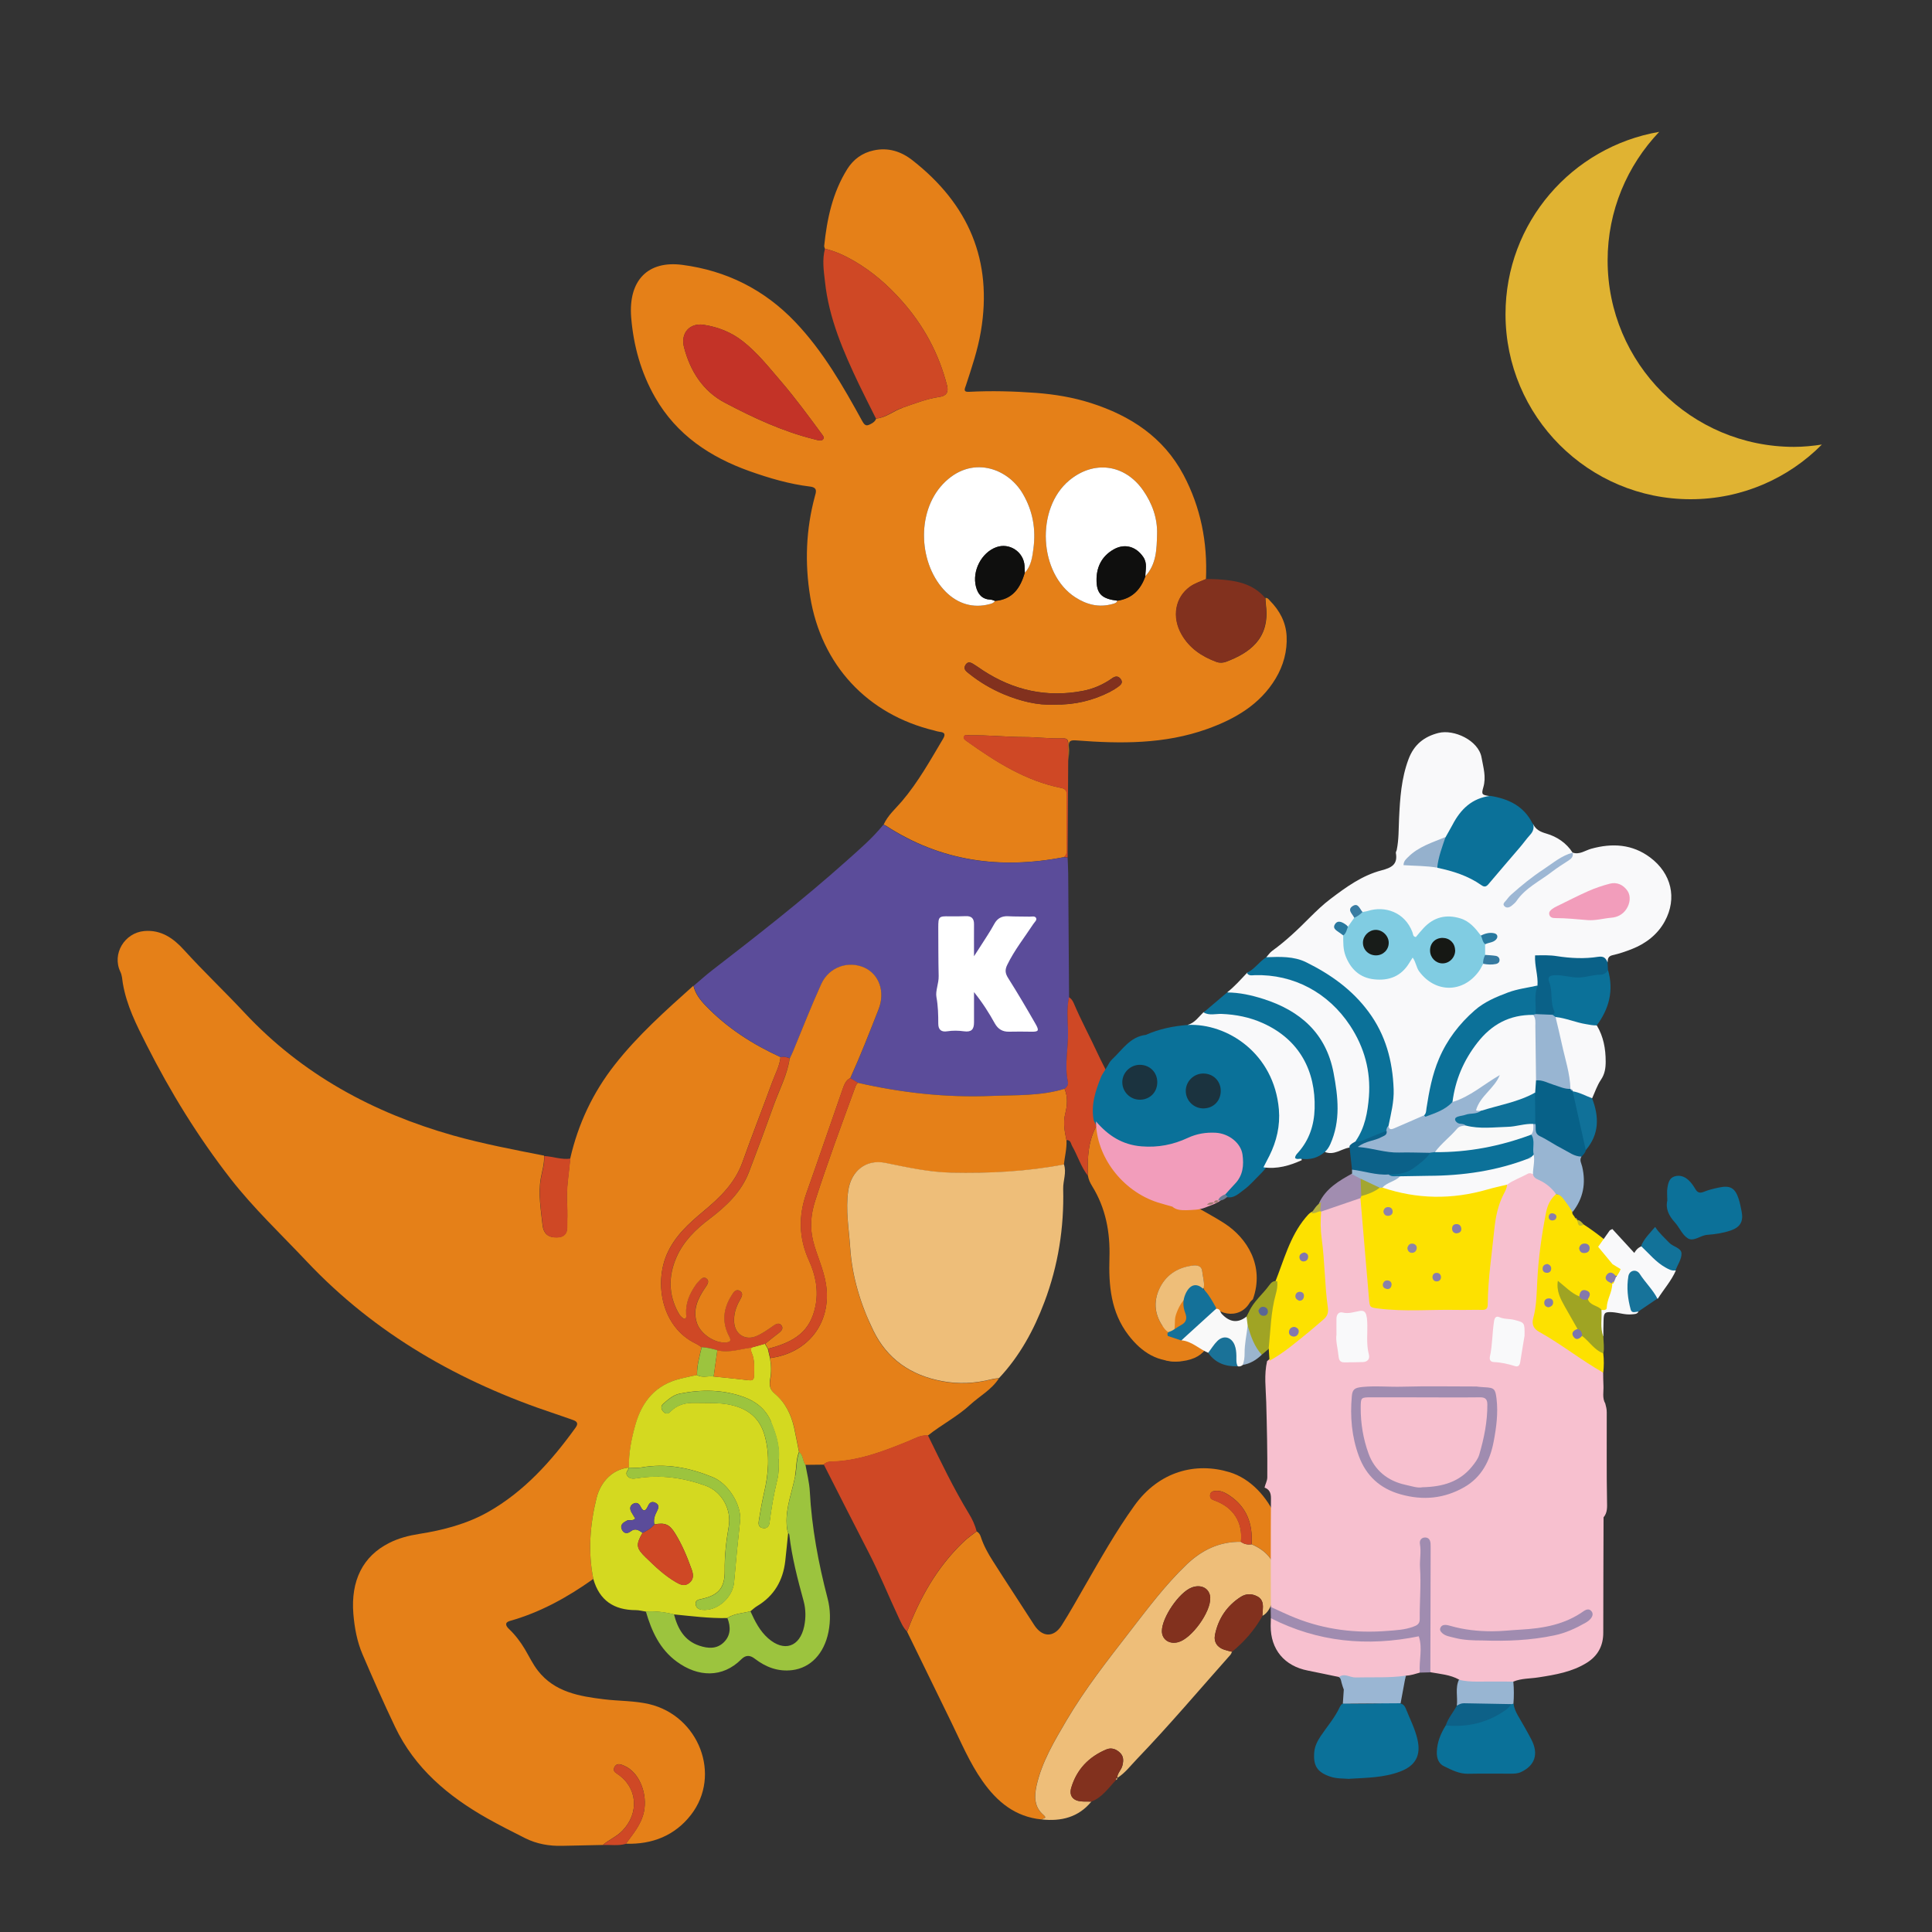 <?xml version="1.0" encoding="UTF-8"?>
<svg id="Calque_1" data-name="Calque 1" xmlns="http://www.w3.org/2000/svg" viewBox="0 0 200 200">
  <rect x="0" y="0" width="200" height="200" fill="#333333" stroke="none"/>
  <defs>
    <style>
      .cls-1 {
        fill: #147199;
      }

      .cls-2 {
        fill: #877cac;
      }

      .cls-3 {
        fill: #9db7d4;
      }

      .cls-4 {
        fill: #c33327;
      }

      .cls-5 {
        fill: #28799f;
      }

      .cls-6 {
        fill: #897dac;
      }

      .cls-7 {
        fill: #847bac;
      }

      .cls-8 {
        fill: #e58018;
      }

      .cls-9 {
        fill: #eebe79;
      }

      .cls-10 {
        fill: #9fa423;
      }

      .cls-11 {
        fill: #e0b332;
      }

      .cls-12 {
        fill: #0b7199;
      }

      .cls-13 {
        fill: #f9f9fa;
      }

      .cls-14 {
        fill: #0d6188;
      }

      .cls-15 {
        fill: #b4af42;
      }

      .cls-16 {
        fill: #5a6696;
      }

      .cls-17 {
        fill: #8177ae;
      }

      .cls-18 {
        fill: #107199;
      }

      .cls-19 {
        fill: #7c75ac;
      }

      .cls-20 {
        fill: #95b1cd;
      }

      .cls-21 {
        fill: #8178ae;
      }

      .cls-22 {
        fill: #a0a424;
      }

      .cls-23 {
        fill: #fde100;
      }

      .cls-24 {
        fill: #97b5d2;
      }

      .cls-25 {
        fill: #29789e;
      }

      .cls-26 {
        fill: #127299;
      }

      .cls-27 {
        fill: #9cc43e;
      }

      .cls-28 {
        fill: #877bae;
      }

      .cls-29 {
        fill: #a08cb0;
      }

      .cls-30 {
        fill: #f29dbb;
      }

      .cls-31 {
        fill: #17739a;
      }

      .cls-32 {
        fill: #0a6188;
      }

      .cls-33 {
        fill: #fff;
      }

      .cls-34 {
        fill: #f9f9f9;
      }

      .cls-35 {
        fill: #0b6189;
      }

      .cls-36 {
        fill: #cf4825;
      }

      .cls-37 {
        fill: #0c7199;
      }

      .cls-38 {
        fill: #8579ab;
      }

      .cls-39 {
        fill: #847aad;
      }

      .cls-40 {
        fill: #181c19;
      }

      .cls-41 {
        fill: #5b4c9a;
      }

      .cls-42 {
        fill: #161814;
      }

      .cls-43 {
        fill: #697c94;
      }

      .cls-44 {
        fill: #367aa0;
      }

      .cls-45 {
        fill: #8e84a7;
      }

      .cls-46 {
        fill: #8a7dac;
      }

      .cls-47 {
        fill: #8d81aa;
      }

      .cls-48 {
        fill: #9ab6d3;
      }

      .cls-49 {
        fill: #98b5d2;
      }

      .cls-50 {
        fill: #a17d72;
      }

      .cls-51 {
        fill: #d4d920;
      }

      .cls-52 {
        fill: #0f7199;
      }

      .cls-53 {
        fill: #1b333f;
      }

      .cls-54 {
        fill: #a18db0;
      }

      .cls-55 {
        fill: #8378ae;
      }

      .cls-56 {
        fill: #1a7298;
      }

      .cls-57 {
        fill: #397ca2;
      }

      .cls-58 {
        fill: #82311e;
      }

      .cls-59 {
        fill: #a3a630;
      }

      .cls-60 {
        fill: #9bb5ce;
      }

      .cls-61 {
        fill: #887eab;
      }

      .cls-62 {
        fill: #8a82a8;
      }

      .cls-63 {
        fill: #80cce2;
      }

      .cls-64 {
        fill: #0f0f0e;
      }

      .cls-65 {
        fill: #076188;
      }

      .cls-66 {
        fill: #c3bb29;
      }

      .cls-67 {
        fill: #0a7199;
      }

      .cls-68 {
        fill: #f7c0cf;
      }
    </style>
  </defs>
  <path class="cls-11" d="M185.72,46.26c-10.66,0-19.3-8.64-19.3-19.3,0-5.16,2.04-9.84,5.34-13.31-9.03,1.55-15.91,9.39-15.91,18.87,0,10.58,8.58,19.16,19.16,19.16,5.31,0,10.12-2.16,13.59-5.66-.94.14-1.9.24-2.89.24Z"/>
  <g>
    <path class="cls-8" d="M64.8,190.86c2.73.09,5.07-.85,6.73-2.99,3.2-4.13.8-10.25-4.33-11.46-1.54-.36-3.12-.31-4.67-.5-2.55-.31-5.13-.74-6.86-2.98-.52-.67-.89-1.45-1.32-2.18-.46-.78-1.01-1.5-1.67-2.13-.32-.3-.47-.66.1-.82,3.16-.89,5.98-2.46,8.64-4.35-.56-2.81-.35-5.59.33-8.36.44-1.78,1.73-3.01,3.36-3.17h0c-.03-1.52.27-3,.68-4.46.69-2.42,2.12-4.13,4.66-4.74.56-.14,1.13-.26,1.7-.38-.02-.99.26-1.93.48-2.88-.2-.13-.39-.28-.61-.38-3.52-1.69-4.3-6.2-2.99-9.23.81-1.88,2.28-3.2,3.79-4.46,1.72-1.43,3.28-2.93,4.05-5.11.99-2.78,2.07-5.52,3.08-8.29.31-.84.76-1.64.85-2.56-2.89-1.32-5.53-3.01-7.75-5.32-.58-.6-1.08-1.24-1.27-2.07-2.87,2.57-5.75,5.13-8.14,8.18-2.27,2.89-3.79,6.13-4.61,9.7-.14,1.58-.44,3.15-.33,4.75.05.79.02,1.6.01,2.39,0,.68-.37,1.01-1.04,1.03-.9.03-1.41-.36-1.51-1.29-.17-1.6-.46-3.2-.18-4.82.14-.78.39-1.55.34-2.35-3.16-.62-6.32-1.22-9.42-2.09-8.28-2.35-15.6-6.31-21.54-12.65-2.07-2.22-4.28-4.31-6.32-6.56-1.07-1.18-2.34-2.1-4.1-1.95-2.05.18-3.37,2.37-2.48,4.22.18.38.19.77.25,1.16.38,2.3,1.41,4.33,2.45,6.38,2.48,4.91,5.35,9.57,8.73,13.91,2.38,3.05,5.2,5.71,7.85,8.52,7.13,7.56,15.87,12.51,25.65,15.76.66.22,1.31.45,1.96.68.42.15.52.38.24.77-2.5,3.47-5.33,6.63-9.08,8.75-2.17,1.22-4.62,1.87-7.11,2.26-1.08.17-2.14.44-3.12.94-2.72,1.37-3.98,3.9-3.7,7.34.12,1.44.38,2.86.95,4.19,1.08,2.52,2.18,5.02,3.36,7.49,2.04,4.29,5.49,7.19,9.54,9.48,1.3.73,2.63,1.4,3.96,2.07,1.19.59,2.47.81,3.79.78,1.41-.03,2.81-.06,4.22-.09.64-.55,1.44-.86,2.04-1.49,1.78-1.86,1.55-4.5-.57-5.89-.25-.16-.41-.32-.28-.64.13-.3.36-.39.65-.32.23.06.45.17.66.28,1.38.79,2.13,2.86,1.76,4.63-.28,1.3-1.11,2.26-1.86,3.29Z"/>
    <path class="cls-8" d="M93.36,42.23c1.28-.43,2.53-.95,3.89-1.14.72-.1.96-.49.79-1.17-.84-3.3-2.41-6.21-4.67-8.76-1.45-1.64-3.08-3.06-4.98-4.16-.94-.54-1.92-1-2.99-1.25-.03-.1-.09-.2-.08-.3.29-2.8.87-5.52,2.39-7.95.64-1.02,1.56-1.68,2.73-1.93,1.51-.33,2.85.1,4.04,1.04,5.78,4.53,8.3,10.36,7.06,17.69-.32,1.92-.95,3.76-1.55,5.6-.11.33-.33.7.33.66,2.31-.12,4.6-.06,6.91.11,1.96.15,3.84.46,5.69,1.05,4.1,1.31,7.51,3.53,9.59,7.43,1.79,3.37,2.5,6.99,2.33,10.8-.56.25-1.15.43-1.65.79-1.53,1.11-1.88,3.14-.86,4.93.82,1.44,2.1,2.29,3.61,2.85.33.12.68.1,1.01-.02,2.24-.86,4.57-2.28,4.1-5.88-.03-.24-.03-.48-.05-.72.22-.03.33.14.45.27,1.01,1.02,1.66,2.22,1.74,3.67.08,1.57-.34,3.07-1.13,4.39-1.62,2.71-4.23,4.21-7.11,5.24-4.39,1.57-8.93,1.53-13.48,1.18-.62-.05-.89.01-.82.7.05.47-.02.95-.04,1.43-.01-.59-.04-1.17-.02-1.76.02-.46-.17-.61-.61-.59-1.3.05-2.6-.13-3.9-.13-1.89,0-3.77-.22-5.66-.18-.22,0-.54-.14-.63.16-.07.22.19.37.36.49,2.98,2.12,6.05,4.07,9.72,4.8.4.08.58.27.58.71-.02,1.92-.01,3.84,0,5.76,0,.29-.07.52-.31.69-6.57,1.28-12.76.44-18.45-3.27-.06-.04-.15-.06-.22-.09.43-.96,1.24-1.66,1.9-2.43,1.68-1.98,2.93-4.23,4.25-6.45.27-.46.2-.68-.34-.73-.18-.02-.36-.08-.54-.13-6.97-1.67-11.72-6.81-12.87-13.86-.57-3.5-.44-6.95.48-10.37.13-.47.31-.93-.49-1.03-2.15-.26-4.22-.87-6.25-1.59-4.1-1.46-7.57-3.76-9.79-7.64-1.47-2.56-2.24-5.36-2.48-8.27-.31-3.85,1.73-5.92,5.3-5.45,4.56.6,8.47,2.55,11.67,5.9,2.9,3.04,4.96,6.65,6.96,10.29.29.53.49.48.89.27.25-.13.45-.28.54-.55,1.02-.08,1.78-.79,2.71-1.1ZM106.98,56.79c.27-2.01-.06-3.91-1.1-5.68-1.56-2.68-5.37-4.06-8.27-1-2.82,2.98-2.49,8.4.32,11.18,1.22,1.2,2.79,1.72,4.55,1.24.21-.06.41-.12.52-.33,1.81-.14,2.63-1.33,3.08-2.91.66-.7.77-1.62.89-2.5ZM118.57,59.64c1.15-1.24,1.17-2.82,1.21-4.34.05-1.65-.5-3.19-1.46-4.56-1.9-2.7-5.09-3.12-7.63-1.01-3.5,2.9-3.16,9.66.62,12.1,1.19.77,2.46,1.09,3.87.69.21-.06.41-.1.49-.34,1.52-.22,2.41-1.15,2.9-2.55ZM85.22,45.46c.12-.2-.02-.35-.13-.5-1.37-1.86-2.74-3.73-4.24-5.48-1.25-1.45-2.43-2.96-3.95-4.15-1.21-.95-2.57-1.48-4.07-1.71-1.43-.21-2.4.86-2.02,2.33.64,2.46,1.96,4.55,4.23,5.74,2.94,1.55,5.95,2.96,9.2,3.77.18.04.36.09.46.12.24,0,.42.04.51-.12ZM114.92,71.6c.28-.14.56-.31.82-.5.25-.19.55-.41.29-.79-.25-.36-.57-.34-.9-.1-.92.65-1.94,1.1-3.05,1.31-3.73.71-7.16-.06-10.32-2.12-.27-.17-.52-.37-.79-.53-.33-.2-.71-.54-1.03-.03-.27.43.11.68.4.91,1.09.87,2.28,1.57,3.56,2.11,1.71.71,3.48,1.16,5.23,1.08,2.12.04,4.01-.42,5.8-1.33Z"/>
    <path class="cls-41" d="M110.52,88.76c.02.56.05,1.11.06,1.67.03,4.27.06,8.53.09,12.8-.25,1.16-.13,2.33-.1,3.49.04,1.75-.38,3.49-.02,5.24.07.32-.08.56-.34.75-2.48.76-5.04.64-7.58.74-4.68.19-9.28-.32-13.83-1.36l-.78-.47c1.06-2.34,1.99-4.73,2.93-7.12.7-1.79.08-3.59-1.44-4.3-1.68-.77-3.69-.09-4.5,1.69-1.04,2.29-1.95,4.63-2.91,6.95-.1.24-.22.48-.33.72-.3-.14-.61-.19-.94-.12-2.89-1.32-5.53-3.01-7.75-5.32-.58-.6-1.08-1.24-1.27-2.07.63-.53,1.24-1.09,1.89-1.59,4.74-3.66,9.46-7.35,13.93-11.34,1.33-1.19,2.69-2.35,3.81-3.74.07.03.16.04.22.09,5.68,3.71,11.88,4.55,18.45,3.27.14.01.28.03.42.04Z"/>
    <path class="cls-8" d="M93.9,168.91c1.52,3.12,3.04,6.24,4.57,9.36,1.01,2.07,1.9,4.21,3.24,6.11,1.51,2.15,3.4,3.71,6.13,3.97.11-.14.62-.09.17-.47-.96-.82-.96-1.9-.72-3.01.55-2.48,1.85-4.63,3.11-6.78,1.92-3.26,4.25-6.22,6.56-9.2,1.86-2.4,3.66-4.81,5.86-6.92,1.59-1.52,3.42-2.4,5.64-2.36.22-1.98-.74-3.58-2.75-4.29-.29-.1-.47-.24-.44-.56.04-.34.28-.4.57-.43.51-.04.93.16,1.34.42,1.87,1.2,2.52,2.97,2.39,5.11,1.46.62,2.4,1.64,2.63,3.28.05.36-.08.8.26,1.11,1.74-4.42-.89-10.55-5.18-11.85-3.49-1.06-7.28-.11-9.84,3.45-1.91,2.66-3.52,5.52-5.15,8.35-.78,1.36-1.55,2.73-2.39,4.06-.82,1.29-2.01,1.24-2.84-.04-1.42-2.22-2.88-4.41-4.29-6.64-.5-.78-.95-1.6-1.24-2.49-.07-.23-.2-.44-.43-.56-.49.37-.98.72-1.42,1.15-2.7,2.6-4.48,5.77-5.78,9.24Z"/>
    <path class="cls-8" d="M110.21,112.71c-2.48.76-5.04.64-7.58.74-4.68.19-9.28-.32-13.83-1.36-.08.11-.18.2-.22.32-1.45,3.96-2.92,7.92-4.21,11.94-.43,1.34-.55,2.7-.21,4.08.38,1.54,1.11,2.96,1.35,4.57.58,3.93-1.85,7.07-5.79,7.59.14.74.16,1.49.02,2.22-.12.62,0,1.09.48,1.49,1.11.93,1.7,2.16,2.01,3.54.18.83.33,1.66.5,2.49.43.33.33.92.64,1.31.63,0,1.26-.02,1.89-.02.2-.2.44-.29.72-.3,2.85-.06,5.44-1.06,8.03-2.11.66-.27,1.28-.67,2.04-.6,1.41-1.13,3.05-1.96,4.38-3.19.99-.91,2.23-1.56,2.98-2.74-.26.04-.53.06-.78.12-1.7.43-3.41.52-5.13.19-3.2-.61-5.65-2.26-7.1-5.23-1.32-2.72-2.2-5.57-2.4-8.61-.13-1.95-.48-3.88-.2-5.87.3-2.06,1.83-3.29,3.85-2.88,2.26.46,4.5.96,6.83,1.01,3.91.08,7.8-.11,11.65-.85.09-.84.32-1.67.27-2.53-.19-.91-.37-1.8-.12-2.77.2-.8.28-1.7-.08-2.54Z"/>
    <path class="cls-9" d="M110.14,120.54c-3.85.74-7.74.93-11.65.85-2.32-.05-4.57-.55-6.83-1.01-2.02-.41-3.55.83-3.85,2.88-.29,1.99.07,3.92.2,5.87.2,3.03,1.07,5.89,2.4,8.61,1.45,2.97,3.9,4.63,7.1,5.23,1.72.33,3.43.24,5.13-.19.25-.07.52-.08.78-.12,2.14-2.28,3.61-4.98,4.7-7.88,1.42-3.76,2.04-7.68,1.94-11.71-.02-.85.37-1.68.08-2.53Z"/>
    <path class="cls-51" d="M82.32,152.78c-.32,1.65-.98,3.25-.89,4.97.02.32.03.63.16.93-.1.97-.19,1.94-.3,2.91-.23,2.02-1.15,3.62-2.93,4.68-.25.15-.46.36-.69.54-.81.19-1.66.22-2.39.69-1.86.04-3.69-.2-5.53-.38-.95-.24-1.92-.35-2.9-.29-.34-.05-.68-.15-1.02-.15-2.27,0-3.78-1-4.41-3.23-.56-2.81-.35-5.59.33-8.36.44-1.78,1.73-3.01,3.36-3.17-.06.29-.44.52-.16.87.26.33.62.29.96.24,2.45-.4,4.81-.07,7.12.76,1.7.61,2.72,2.46,2.4,4.26-.26,1.49-.43,2.99-.41,4.51.02,1.82-.63,2.58-2.43,2.97-.29.06-.62.13-.58.52.04.41.32.56.72.6,1.54.13,3.13-1.29,3.26-2.88.18-2.11.39-4.22.62-6.32.18-1.62-1.2-3.87-2.84-4.54-2.38-.97-4.82-1.46-7.39-1-.41.07-.85.01-1.28.01-.03-1.53.27-3.01.68-4.46.69-2.42,2.12-4.13,4.66-4.74.56-.14,1.13-.26,1.7-.38.55.32,1.15.07,1.72.15,1.23.13,2.46.24,3.69.39.43.05.5-.18.5-.51,0-.76.09-1.54-.22-2.27-.09-.2-.14-.4-.04-.61.46-.13.92-.26,1.38-.39.1.17.21.34.31.51.07.32.14.63.22.95.14.74.16,1.49.02,2.22-.12.62,0,1.09.48,1.49,1.11.93,1.7,2.16,2.01,3.54.18.83.33,1.66.5,2.49-.32.79-.25,1.65-.41,2.46ZM66.87,161.24c.95.93,1.92,1.85,3.08,2.53.45.26.91.49,1.4.1.52-.41.42-.95.23-1.46-.46-1.28-.98-2.53-1.7-3.69-.58-.93-1.03-1.12-2.14-.92-.12-.5.05-.95.27-1.37.18-.35.26-.65-.17-.87-.4-.2-.63.04-.76.34-.26.56-.48.64-.78.04-.17-.35-.46-.46-.79-.25-.33.21-.32.52-.15.84.13.23.27.44.4.67-.27.29-.61.08-.86.21-.36.19-.75.42-.53.91.18.41.54.5.92.2.46-.36.84-.13,1.22.16-.71,1.25-.66,1.57.36,2.57ZM79.82,147.16c-.55-1.28-1.55-2.08-2.82-2.54-2.17-.79-4.41-.8-6.65-.35-.68.14-1.17.6-1.68,1.03-.29.24-.25.56,0,.84.26.28.51.22.75-.03.7-.71,1.58-.92,2.55-.89,1.48.04,2.96-.09,4.41.42,1.5.52,2.38,1.52,2.79,3.01.54,1.98.38,3.93-.08,5.9-.21.93-.38,1.87-.53,2.81-.05.33-.1.73.39.82.45.09.66-.18.71-.56.19-1.5.44-2.98.8-4.44.17-.68.17-1.37.15-2.15.12-1.3-.28-2.58-.81-3.84Z"/>
    <path class="cls-9" d="M131.78,165.77c-.28.57-.49,1.19-1.1,1.51.01-.18.02-.37.04-.55.04-.57.06-1.13-.54-1.46-.59-.32-1.19-.31-1.74.04-1.43.92-2.32,2.24-2.66,3.9-.16.77.23,1.34.99,1.58.25.08.51.14.77.2-.06.12-.1.25-.19.34-3.2,3.6-6.31,7.28-9.65,10.76-.66.68-1.23,1.46-2.05,1.97.01-.51.44-.83.55-1.31.12-.5.13-.94-.27-1.32-.4-.38-.89-.54-1.39-.33-1.82.76-3.08,2.07-3.64,3.97-.24.82.18,1.34,1.04,1.41.34.03.69.01,1.04.02-1.34,1.63-3.12,2.06-5.13,1.85.11-.14.62-.09.17-.47-.96-.82-.96-1.9-.72-3.01.55-2.48,1.85-4.63,3.11-6.78,1.92-3.26,4.25-6.22,6.56-9.2,1.86-2.4,3.66-4.81,5.86-6.92,1.59-1.52,3.42-2.4,5.64-2.36.33.25.7.31,1.1.26,1.46.62,2.4,1.64,2.63,3.28.05.36-.08.8.26,1.11-.22.51-.43,1.02-.68,1.52ZM123.36,164.34c-1.3.49-3.09,3.12-3.08,4.51,0,.87.77,1.39,1.69,1.14,1.39-.37,3.38-3.13,3.31-4.58-.04-.97-.92-1.46-1.93-1.07Z"/>
    <path class="cls-8" d="M112.62,121.69c.06.4.23.76.44,1.1,1.41,2.28,1.87,4.78,1.79,7.41-.09,2.87.14,5.64,1.98,8.03,1.37,1.78,3.06,2.85,5.39,2.67-.22-.97-.83-1.83-.79-2.86-.56,0-.85-.41-1.11-.8-.85-1.28-.92-2.66-.22-3.99.71-1.36,1.93-2.08,3.45-2.24.4-.04.85.06.9.57.06.6.27,1.19.16,1.81.11.3.22.6.34.89.75,1.88,3.33,2.44,4.43.56.08-.13.21-.23.32-.34,1.25-3.5-.67-6.37-2.89-7.82-1.18-.77-2.44-1.41-3.65-2.13-1.98-1.17-3.47-2.75-4.35-4.93-.76-1.89-1.75-3.69-2.79-5.45-1.16.34-1.82,1.23-2.4,2.2-.99,1.65-1.06,3.48-1,5.33Z"/>
    <path class="cls-8" d="M124.19,133.42s3.61,6.83-1.84,7.49c-6.16.75.61-7.79.61-7.79l1.23.3Z"/>
    <path class="cls-36" d="M96.06,148.58c-.76-.06-1.39.34-2.04.6-2.59,1.05-5.18,2.06-8.03,2.11-.27,0-.52.1-.72.3,1.53,3.01,3.05,6.02,4.6,9.02,1.15,2.22,2.08,4.54,3.14,6.8.25.53.47,1.07.89,1.49,1.3-3.47,3.08-6.64,5.78-9.24.44-.43.94-.78,1.42-1.15-.17-.65-.45-1.25-.8-1.82-1.59-2.62-2.91-5.38-4.25-8.12Z"/>
    <path class="cls-36" d="M90.65,43.33c1.02-.08,1.78-.79,2.71-1.1,1.28-.43,2.53-.95,3.89-1.14.72-.1.96-.49.79-1.17-.84-3.3-2.41-6.21-4.67-8.76-1.45-1.64-3.08-3.06-4.98-4.16-.94-.54-1.92-1-2.99-1.25-.3,1.13-.13,2.27,0,3.39.4,3.81,1.91,7.27,3.54,10.69.56,1.17,1.16,2.33,1.74,3.5Z"/>
    <path class="cls-27" d="M69.76,167.11c-.95-.24-1.92-.35-2.9-.29.59,2.03,1.43,3.9,3.21,5.2,2.18,1.59,4.71,1.71,6.67-.25.46-.46.9-.45,1.41-.05,1.14.87,2.4,1.35,3.87,1.17,1.9-.24,3.29-1.71,3.74-3.94.23-1.17.21-2.35-.09-3.49-.95-3.64-1.64-7.32-1.84-11.08-.05-.92-.29-1.84-.45-2.75-.31-.39-.21-.98-.64-1.31-.32.79-.25,1.64-.41,2.46-.32,1.65-.98,3.25-.89,4.97.02.32.03.63.16.93.04.07.1.14.11.21.27,2.33.86,4.59,1.48,6.85.23.85.24,1.73.06,2.61-.45,2.15-2.09,2.7-3.74,1.24-.86-.76-1.36-1.76-1.82-2.78-.81.19-1.66.22-2.39.69.36.91.35,1.8-.37,2.51-.73.72-1.65.65-2.54.35-1.55-.52-2.24-1.77-2.62-3.25Z"/>
    <path class="cls-58" d="M124.81,59.95c-.56.25-1.15.43-1.65.79-1.53,1.11-1.88,3.14-.86,4.93.82,1.44,2.1,2.29,3.61,2.85.33.12.68.1,1.01-.02,2.24-.86,4.57-2.28,4.1-5.88-.03-.24-.03-.48-.05-.72-1.29-1.52-3.05-1.81-4.89-1.93-.42-.03-.85-.02-1.28-.03Z"/>
    <path class="cls-36" d="M112.62,121.69c-.06-1.85.01-3.68,1-5.33.58-.97,1.24-1.86,2.4-2.2-.6-1.76-1.57-3.34-2.35-5.02-.82-1.78-1.76-3.5-2.52-5.3-.11-.25-.25-.46-.49-.61-.25,1.16-.13,2.33-.1,3.49.04,1.75-.38,3.49-.02,5.24.07.32-.08.56-.34.75.36.83.29,1.73.08,2.54-.25.97-.07,1.86.12,2.77.45-.03.45.38.59.62.57,1,.9,2.13,1.62,3.06Z"/>
    <path class="cls-36" d="M110.1,88.72c.14.01.28.03.42.04.02-3.33.04-6.65.06-9.98-.01-.59-.04-1.17-.02-1.76.02-.46-.17-.61-.61-.59-1.3.05-2.6-.13-3.9-.13-1.89,0-3.77-.22-5.66-.18-.22,0-.54-.14-.63.16-.07.22.19.37.36.49,2.98,2.12,6.05,4.07,9.72,4.8.4.08.58.27.58.71-.02,1.92-.01,3.84,0,5.76,0,.29-.07.52-.31.69Z"/>
    <path class="cls-36" d="M56.34,119.65c.06.81-.2,1.57-.34,2.35-.28,1.62.01,3.22.18,4.82.1.93.61,1.32,1.51,1.29.67-.02,1.04-.35,1.04-1.03,0-.8.04-1.6-.01-2.39-.11-1.6.19-3.17.33-4.75-.93.13-1.8-.22-2.71-.27Z"/>
    <path class="cls-58" d="M115.64,184.06c.01-.51.44-.83.55-1.31.12-.5.13-.94-.27-1.32-.4-.38-.89-.54-1.39-.33-1.82.76-3.08,2.07-3.64,3.97-.24.82.18,1.34,1.04,1.41.34.03.69.01,1.04.02,1.14-.42,1.77-1.42,2.57-2.24-.01-.1,0-.18.11-.19h0Z"/>
    <path class="cls-58" d="M130.68,167.28c.01-.18.02-.37.04-.55.04-.57.06-1.13-.54-1.46-.59-.32-1.19-.31-1.74.04-1.43.92-2.32,2.24-2.66,3.9-.16.77.23,1.34.99,1.58.25.08.51.14.77.2,1.28-1.04,2.34-2.27,3.15-3.71Z"/>
    <path class="cls-36" d="M64.8,190.86c.75-1.02,1.58-1.98,1.86-3.29.37-1.77-.38-3.84-1.76-4.63-.21-.12-.43-.22-.66-.28-.28-.07-.52.02-.65.32-.14.32.03.48.28.64,2.12,1.38,2.35,4.03.57,5.89-.6.63-1.4.94-2.04,1.49.8-.05,1.61.11,2.4-.13Z"/>
    <path class="cls-9" d="M115.65,184.07c-.12.02-.13.1-.11.19.09-.03.14-.09.11-.19Z"/>
    <path class="cls-36" d="M77.82,139.5c.46-.13.92-.26,1.38-.39.47-.38.94-.77,1.43-1.13.3-.22.48-.49.24-.8-.21-.26-.53-.15-.79.04-.56.41-1.12.8-1.76,1.08-1.15.51-2.23-.15-2.33-1.41-.06-.83.18-1.57.58-2.28.18-.32.45-.73,0-.98-.44-.26-.67.21-.86.5-.86,1.35-1,2.78-.23,4.22.24.46.09.58-.32.62-1.15.11-2.62-.86-3.01-1.98-.49-1.39.07-2.55.82-3.65.21-.31.52-.69.16-.98-.39-.31-.65.16-.91.4-.08.07-.14.16-.2.25-.64.91-1.07,1.89-1,3.04.01.17.07.43-.17.46-.11.02-.27-.14-.38-.25-.11-.11-.2-.25-.27-.39-1.01-1.86-1.02-3.77-.2-5.67.72-1.67,1.99-2.93,3.43-4.01,1.74-1.31,3.3-2.78,4.1-4.87.89-2.33,1.76-4.67,2.6-7.02.56-1.57,1.37-3.06,1.61-4.74-.3-.14-.61-.19-.94-.12-.09.92-.55,1.71-.85,2.56-1.01,2.77-2.09,5.52-3.08,8.29-.78,2.18-2.34,3.68-4.05,5.11-1.51,1.26-2.98,2.58-3.79,4.46-1.31,3.04-.53,7.54,2.99,9.23.21.1.41.25.61.38.56.02,1.09.14,1.62.32,1.21.31,2.37-.13,3.55-.28Z"/>
    <path class="cls-27" d="M74.26,139.78c-.53-.17-1.06-.29-1.62-.32-.22.95-.5,1.89-.48,2.88.55.32,1.15.07,1.72.15.13-.91.25-1.81.38-2.72Z"/>
    <path class="cls-33" d="M118.57,59.64c1.15-1.24,1.17-2.82,1.21-4.34.05-1.65-.5-3.19-1.46-4.56-1.9-2.7-5.09-3.12-7.63-1.01-3.5,2.9-3.16,9.66.62,12.1,1.19.77,2.46,1.09,3.87.69.21-.06.41-.1.49-.34-1.55-.19-2.12-.66-2.16-2.01-.04-1.41.51-2.59,1.79-3.31,1.14-.64,2.31-.28,3.04.79.45.66.23,1.31.22,1.98Z"/>
    <path class="cls-33" d="M106.09,59.29c.66-.7.77-1.62.89-2.5.27-2.01-.06-3.91-1.1-5.68-1.56-2.68-5.37-4.06-8.27-1-2.82,2.98-2.49,8.4.32,11.18,1.22,1.2,2.79,1.72,4.55,1.24.21-.06.41-.12.52-.33-.15-.04-.3-.12-.45-.13-.88-.04-1.32-.54-1.52-1.35-.41-1.61.56-3.52,2.11-4.08,1.36-.49,2.83.49,2.92,1.93.02.24.02.48.03.71Z"/>
    <path class="cls-4" d="M84.71,45.58c.24,0,.42.04.51-.12.12-.2-.02-.35-.13-.5-1.37-1.86-2.74-3.73-4.24-5.48-1.25-1.45-2.43-2.96-3.95-4.15-1.21-.95-2.57-1.48-4.07-1.71-1.43-.21-2.4.86-2.02,2.33.64,2.46,1.96,4.55,4.23,5.74,2.94,1.55,5.95,2.96,9.2,3.77.18.04.36.09.46.12Z"/>
    <path class="cls-64" d="M106.09,59.29c-.01-.24-.02-.48-.03-.71-.09-1.45-1.56-2.42-2.92-1.93-1.55.56-2.52,2.47-2.11,4.08.21.81.65,1.31,1.52,1.35.15,0,.3.08.45.13,1.81-.14,2.63-1.33,3.08-2.91Z"/>
    <path class="cls-64" d="M118.57,59.64c0-.67.23-1.32-.22-1.98-.73-1.07-1.9-1.43-3.04-.79-1.29.72-1.84,1.9-1.79,3.31.04,1.35.61,1.82,2.16,2.01,1.52-.22,2.41-1.15,2.9-2.55Z"/>
    <path class="cls-58" d="M109.12,72.94c2.12.04,4.01-.42,5.8-1.33.28-.14.56-.31.82-.5.25-.19.55-.41.29-.79-.25-.36-.57-.34-.9-.1-.92.65-1.94,1.1-3.05,1.31-3.73.71-7.16-.06-10.32-2.12-.27-.17-.52-.37-.79-.53-.33-.2-.71-.54-1.03-.03-.27.43.11.68.4.91,1.09.87,2.28,1.57,3.56,2.11,1.71.71,3.48,1.16,5.23,1.08Z"/>
    <path class="cls-8" d="M81.75,109.56c-.24,1.68-1.04,3.17-1.61,4.74-.84,2.35-1.71,4.69-2.6,7.02-.8,2.09-2.37,3.56-4.1,4.87-1.44,1.08-2.71,2.34-3.43,4.01-.82,1.9-.81,3.82.2,5.67.08.14.16.28.27.39.11.11.27.27.38.25.24-.04.18-.29.17-.46-.07-1.15.36-2.13,1-3.04.06-.09.12-.18.2-.25.26-.24.52-.71.91-.4.36.29.05.67-.16.98-.75,1.11-1.3,2.27-.82,3.65.39,1.12,1.86,2.09,3.01,1.98.41-.04.56-.16.32-.62-.77-1.44-.63-2.87.23-4.22.18-.29.41-.75.86-.5.44.25.18.66,0,.98-.4.71-.64,1.45-.58,2.28.09,1.26,1.18,1.92,2.33,1.41.64-.28,1.2-.68,1.76-1.08.26-.19.58-.3.79-.04.24.3.06.57-.24.8-.49.36-.95.75-1.43,1.13.1.17.21.34.31.51,2.81-.72,4.36-1.83,4.89-4.38.34-1.63.03-3.24-.66-4.75-1.05-2.3-1.11-4.59-.27-6.97,1.27-3.58,2.49-7.18,3.75-10.77.16-.45.32-.92.79-1.15,1.06-2.34,1.99-4.73,2.93-7.12.7-1.79.08-3.59-1.44-4.3-1.68-.77-3.69-.09-4.5,1.69-1.04,2.29-1.95,4.63-2.91,6.95-.1.24-.22.48-.33.72Z"/>
    <path class="cls-33" d="M100.83,102.68c0,1.21,0,2.19,0,3.16,0,.75-.29,1.02-1.04.92-.59-.08-1.16-.09-1.74,0-.57.09-.92-.13-.92-.78,0-.92-.02-1.83-.19-2.76-.12-.65.25-1.42.23-2.18-.04-1.68-.03-3.35-.04-5.03,0-1.12.06-1.18,1.15-1.15.56.01,1.12,0,1.68-.02.61-.03.88.24.87.85-.01,1.01,0,2.02,0,3.3.55-.86.99-1.52,1.41-2.19.24-.38.48-.77.69-1.16.31-.57.77-.83,1.44-.79.74.04,1.49.02,2.23.04.23,0,.55-.09.66.15.1.22-.17.42-.29.61-.92,1.4-1.96,2.71-2.7,4.23-.26.53-.21.89.1,1.38.98,1.55,1.91,3.13,2.82,4.72.42.73.33.84-.48.82-.75-.01-1.49-.02-2.24,0-.68.02-1.15-.26-1.49-.86-.59-1.07-1.24-2.1-2.16-3.25Z"/>
    <path class="cls-36" d="M88.01,111.61c-.47.24-.64.71-.79,1.15-1.26,3.59-2.48,7.19-3.75,10.77-.84,2.37-.78,4.67.27,6.97.69,1.5,1,3.11.66,4.75-.53,2.55-2.08,3.65-4.89,4.38.07.32.14.63.22.95,3.93-.52,6.37-3.66,5.79-7.59-.24-1.6-.97-3.03-1.35-4.57-.34-1.37-.22-2.73.21-4.08,1.29-4.02,2.76-7.97,4.21-11.94.04-.12.15-.22.22-.32-.26-.16-.52-.31-.78-.47Z"/>
    <path class="cls-36" d="M128.46,159.61c.33.25.7.31,1.1.26.14-2.14-.51-3.91-2.39-5.11-.4-.26-.83-.47-1.34-.42-.29.02-.53.09-.57.43-.04.32.15.46.44.56,2.01.71,2.97,2.32,2.75,4.29Z"/>
    <path class="cls-27" d="M65.12,151.93c-.06.29-.44.52-.16.87.26.33.62.29.96.24,2.45-.4,4.81-.07,7.12.76,1.7.61,2.72,2.46,2.4,4.26-.26,1.49-.43,2.99-.41,4.51.02,1.82-.63,2.58-2.43,2.97-.29.06-.62.13-.58.52.04.41.32.56.72.6,1.54.13,3.13-1.29,3.26-2.88.18-2.11.39-4.22.62-6.32.18-1.62-1.2-3.87-2.84-4.54-2.38-.97-4.82-1.46-7.39-1-.41.07-.85.01-1.28.01,0,0,0,0,0,0Z"/>
    <path class="cls-27" d="M80.64,151.01c.12-1.3-.28-2.58-.81-3.84-.55-1.28-1.55-2.08-2.82-2.54-2.17-.79-4.41-.8-6.65-.35-.68.14-1.17.6-1.68,1.03-.29.24-.25.56,0,.84.26.28.51.22.75-.03.7-.71,1.58-.92,2.55-.89,1.48.04,2.96-.09,4.41.42,1.5.52,2.38,1.52,2.79,3.01.54,1.98.38,3.93-.08,5.9-.21.93-.38,1.87-.53,2.81-.05.33-.1.73.39.82.45.09.66-.18.71-.56.19-1.5.44-2.98.8-4.44.17-.68.17-1.37.15-2.15Z"/>
    <path class="cls-36" d="M66.51,158.68c-.71,1.25-.66,1.57.36,2.57.95.93,1.92,1.85,3.08,2.53.45.26.91.49,1.4.1.52-.41.42-.95.23-1.46-.46-1.28-.98-2.53-1.7-3.69-.58-.93-1.03-1.12-2.14-.92-.33.4-.76.66-1.23.87Z"/>
    <path class="cls-8" d="M74.26,139.78c-.13.91-.25,1.81-.38,2.72,1.23.13,2.46.24,3.69.39.43.05.5-.18.5-.51,0-.76.09-1.54-.22-2.27-.09-.2-.14-.4-.04-.61-1.18.14-2.34.58-3.55.28Z"/>
    <path class="cls-41" d="M66.51,158.68c.46-.21.89-.47,1.23-.87-.12-.5.05-.95.27-1.37.18-.35.26-.65-.17-.87-.4-.2-.63.04-.76.34-.26.56-.48.64-.78.04-.17-.35-.46-.46-.79-.25-.33.21-.32.52-.15.84.13.23.27.44.4.67-.27.29-.61.08-.86.21-.36.19-.75.42-.53.91.18.41.54.5.92.2.46-.36.84-.13,1.22.16Z"/>
    <path class="cls-58" d="M125.29,165.42c-.04-.97-.92-1.46-1.93-1.07-1.3.49-3.09,3.12-3.08,4.51,0,.87.77,1.39,1.69,1.14,1.39-.37,3.38-3.13,3.31-4.58Z"/>
    <path class="cls-9" d="M121.43,138.04c.32-.61.08-1.29.3-1.93.48-1.44,1.35-2.42,2.88-2.73.11-.62-.1-1.21-.16-1.81-.05-.51-.5-.61-.9-.57-1.52.16-2.74.88-3.45,2.24-.69,1.33-.63,2.71.22,3.99.26.39.55.79,1.11.8Z"/>
  </g>
  <g>
    <path class="cls-68" d="M130.9,153.99c.51.2.67.54.67,1.11-.03,3.75-.02,7.51-.01,11.26.24.29.48.57.84.74,4.26,2.04,8.71,2.62,13.35,1.76,1.2-.22,1.46-.63,1.55-1.86.16-2.11.02-4.22.1-6.33,0-.25-.11-.52.18-.78.26.43.18.87.18,1.3,0,3.43,0,6.87.01,10.3,0,.55-.12,1.14.31,1.62,1,.18,2.04.25,2.96.76.09.13.18.28.32.31,1.77.35,3.55.55,5.3-.1.84-.35,1.74-.3,2.61-.44,1.74-.27,3.48-.56,5.01-1.52,1.14-.72,1.69-1.76,1.69-3.1,0-3.98.02-7.97.03-11.95.41-.47.37-1.07.36-1.61-.06-3.09-.02-6.18-.03-9.27,0-.31-.07-.6-.15-.89-.34-.59-.16-1.23-.19-1.85-.03-.44-.02-.89-.03-1.33-.25-.49-.67-.8-1.13-1.06-1.7-.97-3.21-2.23-4.92-3.18-.69-.39-1-.96-.86-1.78.39-2.3.35-4.64.66-6.94.25-1.86.46-3.73,1.4-5.41,0-.79-.61-1.14-1.15-1.5-.4-.26-.83-.48-1.18-.82-1.36-.28-2.26.47-3.09,1.39-.85,1.63-1.24,3.37-1.42,5.2-.2,2.06-.41,4.13-.61,6.19-.07.74-.35,1.09-1.12,1.07-2.94-.08-5.88.14-8.82-.02-1.4-.08-1.64-.25-1.76-1.66-.24-2.82-.42-5.64-.78-8.45-.04-.34-.03-.68-.19-.99-.13-.21-.36-.34-.56-.26-1.27.45-2.64.67-3.77,1.5-.36.87-.28,1.8-.16,2.68.31,2.32.3,4.66.59,6.98.1.81-.3,1.33-.88,1.83-1.62,1.41-3.4,2.62-5.04,4.01-.33,1.42-.13,2.84-.09,4.26.07,2.59.13,5.18.11,7.77,0,.38-.22.72-.29,1.09Z"/>
    <path class="cls-13" d="M166.42,99.61c.01-.35.05-.62.51-.73.69-.15,1.38-.39,2.04-.65,1.44-.57,2.65-1.53,3.37-2.86,1.3-2.39.68-4.96-1.51-6.6-1.85-1.39-3.93-1.51-6.1-.91-.63.17-1.21.65-1.93.4-.77.91-1.87,1.39-2.8,2.08-1.29.97-2.68,1.8-3.69,3.11.39-.83,1.12-1.32,1.78-1.88,1.47-1.25,3.19-2.12,4.71-3.3-.65-1.01-1.62-1.66-2.73-1.98-.62-.18-1.07-.4-1.36-.97-1.22,2.03-2.87,3.73-4.4,5.51-.47.54-.89.52-1.46.2-1.28-.72-2.64-1.25-4.1-1.45-.98-.17-1.96-.32-3.03-.22,1.04-1.48,2.71-1.71,4-2.54.44-.37.66-.9.94-1.37.74-1.25,1.63-2.3,3.15-2.61.22-.04.42-.15.46-.42-.85-.13-.94-.15-.72-.91.32-1.08,0-2.06-.18-3.09-.31-1.78-2.87-2.96-4.48-2.54-1.48.38-2.52,1.21-3.08,2.71-.75,2-.88,4.05-.98,6.15-.05,1.07-.02,2.17-.24,3.24-.02.11-.11.22-.09.32.21,1.2-.46,1.53-1.49,1.8-1.99.52-3.65,1.72-5.27,2.95-.76.57-1.43,1.22-2.1,1.88-1.24,1.25-2.51,2.47-3.94,3.5-.24.17-.41.44-.61.66.3.39.74.35,1.14.33,1.66-.09,3.09.46,4.45,1.35,1.33.87,2.65,1.75,3.72,2.92,3.02,3.31,4.03,7.21,3.26,11.6-.07.41-.2.8-.15,1.23.14.72.63.63,1.11.45,1.01-.37,2.02-.74,2.91-1.36.49-.54.5-1.25.59-1.91.44-3.17,1.72-5.95,3.97-8.21,1.55-1.56,3.52-2.44,5.67-2.88.55-.11,1.14-.11,1.54-.6.32-.7.02-1.4-.05-2.09-.05-.46.05-.77.57-.69,2.18.36,4.39.04,6.57.38Z"/>
    <path class="cls-67" d="M122.96,106.1c-1.5.12-2.96.41-4.34,1.03-1.64.19-2.44,1.55-3.5,2.54-.22.2-.35.47-.5.73-.19.34-.43.66-.61,1.01-.6,1.48-1.11,2.98-.78,4.61.87,1.75,2.49,2.46,4.24,2.83,1.8.37,3.59.14,5.28-.66.89-.42,1.83-.68,2.83-.65,1.1.04,2.03.49,2.48,1.49.45.99.43,2.04-.25,3-.35.49-.78.91-1.06,1.46-.05.19.02.33.19.43.8.18,1.31-.38,1.86-.78.57-.41,1.02-.96,1.52-1.44.28-.29.57-.57.79-.91,1.97-3.27,2.2-6.62.36-10-1.44-2.64-3.72-4.19-6.63-4.87-.66-.15-1.26.11-1.89.18Z"/>
    <path class="cls-23" d="M161.08,123.62c-.59.51-.89,1.15-1.04,1.93-.45,2.32-.78,4.64-.9,7.01-.07,1.3-.07,2.63-.42,3.9-.18.65.05,1.1.61,1.41,2.3,1.28,4.35,2.93,6.64,4.23.07-.67.08-1.33,0-2-.66-.72-1.26-1.53-2.21-1.92-.59.04-.46-.31-.35-.65-.08-.86-.63-1.5-1.04-2.2-.47-.8-.76-1.64-.99-2.51.51.77,1.12,1.32,2.05,1.47.39-.23.8-.55.79.3.28.76.98.91,1.63,1.12.85-.09.84-.8.99-1.38.11-.42.3-.83.22-1.28-.04-.3-.36-.47-.35-.8.23-.26.58-.08.83-.24.58-.6.89-1.27.49-2.1-1.33-1.09-2.63-2.22-4.09-3.15-.34-.02-.55-.2-.68-.5v.02c-.1-.06-.17-.15-.23-.24-.07-.2-.31-.32-.26-.57-.25-1.27-.78-1.85-1.71-1.86Z"/>
    <path class="cls-13" d="M129.08,100.72c-.66.7-1.29,1.42-2.05,2.01.85.54,1.85.54,2.79.75,3.35.75,5.93,2.47,7.36,5.69.48,1.08.66,2.24.82,3.39.28,2.07.28,4.12-.71,6.05-.1.2-.17.42-.12.65.94.36,1.68-.32,2.52-.47.33-.15.65-.33.9-.6,1.2-1.88,1.59-3.99,1.43-6.15-.26-3.6-1.66-6.76-4.63-8.92-2.43-1.77-5.16-2.95-8.33-2.41Z"/>
    <path class="cls-12" d="M139.68,184.14c1.8-.11,3.57-.11,5.26-.75,1.61-.61,2.18-1.68,1.79-3.35-.26-1.11-.78-2.11-1.2-3.16-.18-.46-.47-.58-.95-.58-1.77,0-3.53.15-5.3.03-.32-.02-.46.11-.59.39-.51,1.1-1.31,2.01-1.98,3.01-.34.51-.6,1.03-.66,1.65-.12,1.42.32,2.09,1.67,2.54.66.22,1.33.18,1.95.23Z"/>
    <path class="cls-13" d="M122.96,106.1c4.06-.19,8.93,2.92,9.43,8.75.14,1.68-.23,3.28-.98,4.79-.2.4-.41.8-.62,1.2,1.41.21,2.71-.17,3.97-.74-.11-.43.03-.78.28-1.15,2.97-4.35,1.23-11.87-5.54-13.82-1.63-.47-3.26-.51-4.92-.34-.5.48-.9,1.1-1.62,1.3Z"/>
    <path class="cls-12" d="M129.08,100.72c.19.33.52.24.81.23,4.02-.12,7.62,1.81,9.87,5.22,1.48,2.25,2.15,4.71,1.95,7.36-.13,1.6-.41,3.21-1.37,4.59.45.45.9.13,1.32-.04.65-.25,1.34-.42,1.89-.88.18-.19.08-.45.19-.66.25-1.25.58-2.49.53-3.79-.11-2.92-.82-5.61-2.6-8.01-1.71-2.31-3.95-3.89-6.46-5.13-1.28-.63-2.71-.57-4.11-.52-.75.45-1.22,1.25-2.03,1.62Z"/>
    <path class="cls-12" d="M148.78,89.83c1.63.34,3.19.83,4.57,1.8.31.22.5.18.75-.12,1.06-1.27,2.15-2.51,3.22-3.77.37-.43.69-.89,1.07-1.31.31-.33.43-.69.33-1.13-.03-.02-.07-.04-.08-.07-.9-1.79-2.48-2.54-4.36-2.84-1.89.23-3.07,1.37-3.91,2.98-.23.43-.48.85-.71,1.27-.76.93-1.25,1.93-.86,3.18Z"/>
    <path class="cls-68" d="M145.56,173.46c.49-.02.96-.18,1.42-.31.56-1.05.39-2.18.31-3.28-.05-.65-.62-.78-1.21-.65-1,.22-2.02.19-3.02.31-3.58.41-6.93-.45-10.22-1.72-.41-.16-.79-.47-1.28-.29,0,.26-.02.53-.02.79-.01,2.44,1.42,4.16,3.86,4.63,1.06.21,2.13.44,3.19.66,1.91.61,3.88.33,5.83.33.44,0,.76-.3,1.14-.47Z"/>
    <path class="cls-37" d="M124.59,104.81c.6.34,1.25.13,1.87.15,1.48.06,2.9.34,4.26.95,3.84,1.72,5.48,5,5.37,8.84-.05,1.72-.55,3.25-1.7,4.55-.15.17-.32.32-.32.58.2.18.43.05.65.08.91.12,1.72-.09,2.42-.71.26-.22.42-.48.57-.8,1.09-2.43.81-4.9.34-7.39-.78-4.11-3.47-6.44-7.27-7.65-1.2-.38-2.46-.67-3.75-.67-.81.69-1.63,1.38-2.44,2.07Z"/>
    <path class="cls-67" d="M149.66,178.62c-.52.84-.89,1.73-.92,2.73-.02.65.17,1.23.78,1.51.77.37,1.53.77,2.44.76,1.47-.03,2.93-.01,4.4-.01.38,0,.74,0,1.1-.17,1.44-.68,1.84-1.87,1.07-3.36-.43-.83-.91-1.65-1.38-2.46-.23-.39-.41-.8-.47-1.25-.1-.08-.21-.1-.33-.05-1.71,1.23-3.54,2.14-5.73,2-.34-.02-.68.04-.94.29Z"/>
    <path class="cls-37" d="M172.6,124.28c-.2.85.16,1.58.78,2.26.48.53.77,1.3,1.34,1.65.61.38,1.31-.31,2.01-.36.82-.06,1.64-.18,2.43-.45.99-.34,1.34-.93,1.13-1.98-.09-.44-.17-.89-.31-1.31-.38-1.13-.88-1.41-2.07-1.15-.51.11-1.03.23-1.52.43-.43.18-.68.09-.9-.3-.19-.32-.41-.64-.68-.89-.4-.38-.91-.57-1.46-.4-.55.17-.66.7-.74,1.18-.07.4-.01.83-.01,1.33Z"/>
    <path class="cls-29" d="M131.57,167.52c4.84,2.46,9.94,2.96,15.3,1.87.43,1.26,0,2.52.11,3.76.36-.01.73-.02,1.09-.03.01-4.33.02-8.67.03-13,0-.11,0-.23-.01-.34-.03-.34-.17-.6-.53-.62-.43-.01-.63.3-.57.67.15.82-.04,1.64.01,2.45.12,1.78-.05,3.56-.03,5.35,0,.49-.31.64-.68.77-.86.32-1.77.36-2.66.43-3.26.26-6.46-.12-9.52-1.34-.87-.34-1.71-.76-2.57-1.14,0,.39.01.77.02,1.16Z"/>
    <path class="cls-13" d="M164.82,113.69c.29-.64.51-1.32.9-1.9.41-.6.5-1.21.5-1.9,0-1.33-.23-2.59-.92-3.74-1.38-.54-2.76-1.07-4.29-.99-.37.41-.16.84-.06,1.27.49,1.96.97,3.92,1.35,5.9.02.12.06.23.11.33.05.1.12.2.19.28.08.08.17.15.26.21.63.26,1.19.75,1.95.54Z"/>
    <path class="cls-65" d="M163.72,119.73c.19-.2.38-.39.45-.67-.04-2.12-.43-4.17-1.36-6.1v-.05c-.07-.05-.15-.11-.23-.18h0c-1.19-.51-2.3-1.35-3.72-.89-.26.42-.23.89-.22,1.36-.02.99-.03,1.97,0,2.96-.08.97.33,1.6,1.22,2.03.87.42,1.64,1.02,2.51,1.43.43.21.87.48,1.35.11Z"/>
    <path class="cls-12" d="M161.03,105.28c1.08.11,2.09.57,3.16.74.37.06.73.15,1.11.12,1.28-1.72,1.76-3.6,1.17-5.7-1.73.26-3.45.54-5.23.24-.91-.16-1.2.28-1.08,1.21.14,1.04.17,2.09.47,3.1.07.19.17.33.4.29Z"/>
    <path class="cls-49" d="M163.72,119.73c-.76,0-1.33-.48-1.95-.79-.8-.4-1.54-.93-2.35-1.32-.63-.3-.38-.81-.47-1.26-.1-.09-.2-.09-.3,0-.24.36-.28.76-.28,1.18.08.64.04,1.28.12,1.92.09.69-.22,1.42.2,2.08.06.4.41.51.7.65.69.33,1.25.8,1.69,1.42.54.06.76.51,1.04.87.24.31.45.66.67.99,1.11-1.4,1.4-2.97,1-4.69-.08-.35-.32-.69-.07-1.06Z"/>
    <path class="cls-13" d="M168.04,129.93c-.08.79-.17,1.58-.72,2.22-.18.06-.27.2-.35.36-.04.08-.06.16-.07.25,0,.04,0,.09,0,.13,0,.87-.55,1.61-.57,2.48,0,.27-.32.26-.54.23-.59,1.1-.52,2.08.19,2.75,0-.56,0-1.12.02-1.68.02-.78.13-.89.94-.83.66.05,1.3.29,1.98.22.26-.03.53,0,.69-.26-.97-.92-.85-2.1-.78-3.27.01-.23.13-.45.39-.5.27-.05.4.16.54.33.6.71.94,1.64,1.85,2.09.62-.98,1.4-1.85,1.87-2.92-1.04-.63-2.05-1.29-2.88-2.21-.17-.19-.39-.35-.68-.3-.4.15-.63.47-.82.83-.29.54-.65.45-1.03.09Z"/>
    <path class="cls-32" d="M160.72,105.05c.12-.09.27-.21.19-.36-.47-.96-.14-2.06-.54-3.04-.19-.47.01-.67.56-.7.86-.04,1.69.27,2.56.24.76-.03,1.47-.3,2.22-.29.28,0,.57-.18.75-.45-.02-.28-.03-.56-.05-.84-.19-.43-.38-.65-.98-.56-1.41.22-2.84.15-4.26-.07-.74-.12-1.49-.09-2.26-.08-.06,1.09.33,2.09.25,3.13-.85.93-.63,1.97-.28,3.02.61.39,1.22.42,1.84.01Z"/>
    <path class="cls-10" d="M165.97,138.33c-.35-.9-.12-1.83-.19-2.75-.39-.47-1.2-.41-1.41-1.11-.26-.2-.56-.27-.88-.26-.84-.35-1.46-1.02-2.22-1.62-.17,1.04.26,1.85.71,2.65.44.78.88,1.56,1.33,2.34.08.29.16.58.47.72.76.57,1.26,1.46,2.2,1.8.12-.59,0-1.18,0-1.78Z"/>
    <path class="cls-49" d="M156.45,176.41c.07-.02.15-.03.22-.04.06-.76.06-1.53-.01-2.29-1.24,0-2.49-.02-3.73,0-.64,0-1.28-.03-1.9-.2-.41.87-.11,1.8-.22,2.69,1.88.18,3.77.36,5.64-.15Z"/>
    <path class="cls-14" d="M156.45,176.41c-1.64-.03-3.27-.06-4.91-.09-.28,0-.5.11-.73.25-.37.69-.9,1.29-1.15,2.05,1.95.17,3.79-.15,5.51-1.15.49-.29.97-.57,1.28-1.06Z"/>
    <path class="cls-26" d="M169.89,129c.81.76,1.51,1.64,2.5,2.2.33.18.65.38,1.05.31.23-.59.65-1.18.63-1.76-.03-.58-.88-.68-1.28-1.11-.48-.51-1.02-.97-1.45-1.63-.57.67-1.15,1.22-1.46,1.99Z"/>
    <path class="cls-18" d="M162.8,112.96c.45,2.03.91,4.07,1.36,6.1,1.41-1.65,1.39-3.47.65-5.37-.67-.25-1.3-.61-2.01-.72Z"/>
    <path class="cls-31" d="M171.58,134.44c-.48-.94-1.26-1.67-1.83-2.56-.34-.54-1.07-.4-1.18.23-.2,1.16-.07,2.33.24,3.46.12.42.49.22.77.21.66-.45,1.33-.9,1.99-1.35Z"/>
    <path class="cls-48" d="M145.56,173.46c-1.74.26-3.49.14-5.24.19-.58.01-1.14-.49-1.72-.04.22.14.22.38.28.59.32,1.1.33,1.15,1.51,1,1.44-.19,2.87-.48,4.31-.7.62-.1.69-.59.86-1.04Z"/>
    <path class="cls-66" d="M163.28,126.28c.09.63.19.71.68.5-.19-.22-.37-.45-.68-.5Z"/>
    <path class="cls-66" d="M163.04,126.06c.04.12.11.21.24.24-.01-.15-.11-.21-.24-.24Z"/>
    <path class="cls-23" d="M140.83,124.02c.29,3.48.59,6.96.89,10.45.08.89.09.87.99.99,2.66.34,5.33.09,8,.14.9.02,1.81-.02,2.71,0,.45.01.59-.16.59-.59.02-2.6.42-5.16.68-7.74.13-1.27.38-2.53.98-3.68.16-.3.32-.6.34-.95-.39-.29-.81-.14-1.19-.02-3.83,1.26-7.67,1.31-11.54.17-.11-.02-.23-.03-.34-.02-.71.28-1.45.51-2.1.95-.07.1-.08.2-.02.3Z"/>
    <path class="cls-23" d="M131.34,139.64c.03.41.06.81.08,1.22,1.49-.81,2.76-1.92,4.07-2.98.52-.43,1.03-.87,1.54-1.31.38-.32.5-.71.43-1.2-.34-2.37-.31-4.77-.64-7.15-.13-.93-.14-1.87-.05-2.81-.04-.03-.08-.07-.12-.1-.33-.1-.62.04-.91.17-.24.14-.41.36-.59.57-1.65,1.98-2.25,4.46-3.19,6.78-.39,1.83-.74,3.67-.83,5.54-.02.44-.17.9.21,1.27Z"/>
    <path class="cls-29" d="M152.9,143.53c-2.71,0-5.23-.05-7.74.02-1.38.04-2.76-.11-4.14.03-.77.08-1.02.23-1.08.96-.19,2.11-.01,4.21.73,6.2.75,2.02,2.17,3.35,4.31,3.95,2.34.66,4.53.45,6.62-.75,1.8-1.04,2.65-2.76,3.02-4.69.28-1.46.48-2.95.3-4.46-.12-.98-.22-1.14-1.21-1.18-.34-.01-.67-.06-.81-.07Z"/>
    <path class="cls-13" d="M143.09,122.93c3.6,1.22,7.22,1.26,10.87.21.68-.2,1.37-.34,2.06-.51.66-.48,1.44-.74,2.15-1.13.19-.1.35-.03.52.05,0-.67.21-1.34.08-2.02-.17-.02-.32.03-.48.09-.17.05-.33.1-.5.15-3.38,1.2-6.88,1.66-10.45,1.68-.75,0-1.51-.04-2.26.09-.7.4-1.69.4-1.99,1.39Z"/>
    <path class="cls-29" d="M153.46,169.82c2.51.09,5-.01,7.46-.53,1.15-.24,2.21-.73,3.23-1.31.19-.11.38-.25.52-.42.21-.25.29-.56.04-.81-.21-.22-.49-.15-.72,0-1.97,1.42-4.22,1.82-6.59,1.95-.97.05-1.94.17-2.92.17-1.47,0-2.92-.15-4.33-.56-.18-.05-.36-.1-.55-.1-.25,0-.44.12-.51.36-.06.2.07.36.21.49.35.32.82.36,1.25.48.95.25,1.93.28,2.91.28Z"/>
    <path class="cls-13" d="M138.35,138.17c-.1.62.14,1.42.22,2.24.04.41.18.63.61.62.64-.01,1.28,0,1.92-.03.47-.02.72-.33.61-.76-.31-1.15-.11-2.32-.18-3.48-.01-.22-.04-.45-.1-.66-.1-.31-.28-.46-.68-.39-.58.1-1.14.32-1.77.16-.39-.1-.62.22-.63.61-.01.49,0,.98,0,1.68Z"/>
    <path class="cls-13" d="M157.82,138.33c.02-1.44.01-1.41-1.04-1.69-.51-.14-1.05-.06-1.54-.28-.38-.17-.52.06-.58.43-.19,1.22-.16,2.46-.43,3.67-.06.29.07.53.41.54.76.03,1.48.2,2.2.42.31.1.48-.08.53-.4.16-1.03.34-2.06.44-2.69Z"/>
    <path class="cls-54" d="M140.83,124.02c.03-.06.06-.13.09-.19.31-.54.27-1.11.12-1.68-.2-.44-.55-.66-1.02-.69-1.4.77-2.77,1.56-3.48,3.1-.05.3-.03.58.15.84,0,0,.08.02.08.02,1.35-.46,2.71-.93,4.06-1.39Z"/>
    <path class="cls-63" d="M153.3,96.85c-.57-.76-1.17-1.49-2.13-1.78-1.47-.45-2.75-.13-3.8,1-.28.3-.54.62-.8.93-.33-.04-.28-.32-.36-.51-.8-2.09-2.86-2.74-4.61-2.19-.18.06-.37.07-.55.11-.4.04-.72.18-.86.6-.22.31-.43.61-.65.92-.43.16-.4.56-.49.91,0,.71-.02,1.42.24,2.11.53,1.38,1.48,2.27,2.96,2.43,1.54.17,2.81-.32,3.64-1.7.09-.16.2-.31.35-.55.35.49.37,1.03.68,1.44,1.65,2.23,4.51,2.26,6.17-.02.18-.24.3-.52.45-.78.23-.27.43-.55.2-.92v-1.1c.05-.4-.06-.72-.44-.9Z"/>
    <path class="cls-37" d="M158.97,104.98c.05-.99-.18-1.99.2-2.96-1.02.23-2.07.35-3.06.72-1.23.46-2.46.98-3.45,1.85-1.59,1.39-2.87,3.05-3.7,5.02-.7,1.64-1.02,3.37-1.29,5.11-.04.25-.02.53-.24.73-.01.33.24.39.44.31.98-.4,2.06-.64,2.69-1.62.49-2.14,1.19-4.16,2.56-5.97,1.26-1.65,2.83-2.55,4.82-2.84.26-.04.53-.04.78-.13.11-.05.19-.12.25-.23Z"/>
    <path class="cls-49" d="M150.35,114.08c-.75.83-1.78,1.14-2.78,1.52-.03.01-.1-.09-.16-.14-1.01.44-2.02.89-3.03,1.32-.26.11-.58.26-.65-.23-.16.13-.19.31-.22.5-.59.71-1.52.73-2.28,1.1-.24.12-.69.04-.69.45,0,.44.41.47.73.56,2.17.59,4.39.49,6.61.44.18,0,.36-.04.53-.1,1.26-.8,2.07-2.12,3.33-2.92.08-.36-.44-.37-.43-.69.61-.46,1.58-.05,2.02-.86-.1-.15-.38-.2-.12-.51.5-.61.93-1.27,1.51-1.82.22-.21.42-.44.55-.71.13-.27.31-.58.02-.82-.23-.2-.51-.03-.73.11-.82.54-1.58,1.15-2.42,1.66-.61.37-1.31.59-1.8,1.15Z"/>
    <path class="cls-30" d="M164.36,95.25c.84.06,1.64-.18,2.46-.25.6-.05,1.15-.32,1.52-.86.42-.61.49-1.38.15-1.9-.43-.64-1.1-.96-1.85-.76-.76.2-1.51.45-2.23.77-1.1.49-2.17,1.04-3.25,1.57-.17.08-.34.17-.48.28-.18.14-.36.3-.3.56.07.32.34.38.61.38,1.13,0,2.25.12,3.37.21Z"/>
    <path class="cls-20" d="M148.78,89.83c.11-1.11.51-2.14.86-3.18-1.37.57-2.81.99-3.89,2.09-.21.21-.44.39-.46.82,1.16.08,2.34.06,3.49.26Z"/>
    <path class="cls-3" d="M162.8,88.27c-1.16.3-2.04,1.08-3,1.71-1.19.78-2.3,1.68-3.36,2.63-.2.17-.36.39-.52.59-.15.19-.45.39-.14.65.23.18.5.08.72-.1.17-.15.36-.29.48-.47.94-1.38,2.44-2.07,3.7-3.05.53-.41,1.11-.77,1.68-1.14.31-.2.53-.41.44-.82,0,0,0,0,0,0Z"/>
    <path class="cls-44" d="M153.74,98.85c-.13.29-.24.59-.2.92.44.09.89.11,1.33.02.19-.04.35-.17.36-.37.02-.25-.15-.43-.39-.47-.37-.06-.74-.07-1.11-.1Z"/>
    <path class="cls-5" d="M153.3,96.85c.16.3.16.67.45.9.35-.19.8-.16,1.1-.47.26-.26.19-.59-.17-.67-.49-.11-.95.03-1.39.24Z"/>
    <path class="cls-25" d="M139.05,96.84c.31-.22.36-.59.49-.91-.05-.05-.1-.11-.15-.16-.37-.28-.86-.57-1.17-.13-.37.52.24.73.57,1,.09.07.18.13.27.2Z"/>
    <path class="cls-57" d="M140.19,95.01c.33-.14.61-.35.86-.6-.29-.3-.44-.97-1-.63-.65.4-.03.83.14,1.23Z"/>
    <path class="cls-30" d="M113.46,116.09c0,3.57,2.66,7.19,6.4,8.39.49.16,1,.28,1.5.43.42.37.93.37,1.45.37.65-.03,1.3-.02,1.92-.26.24-.09.48-.19.72-.28.09-.03.18-.07.27-.11.13-.06.25-.12.38-.19.08-.04.16-.1.23-.15.22-.17.38-.4.51-.64.33-.36.65-.74.99-1.09.85-.87.95-1.94.79-3.06-.18-1.19-1.42-2.17-2.79-2.24-.99-.05-1.94.1-2.86.53-1.52.71-3.1,1.02-4.8.88-1.99-.16-3.46-1.12-4.7-2.57Z"/>
    <path class="cls-53" d="M119.8,111.99c-.02-1.01-.79-1.76-1.81-1.76-.99,0-1.81.82-1.81,1.8,0,1.03.87,1.86,1.91,1.81,1.01-.05,1.73-.82,1.71-1.86Z"/>
    <path class="cls-53" d="M126.37,112.89c-.02-1.01-.79-1.76-1.81-1.76-.99,0-1.81.82-1.81,1.8,0,1.03.87,1.86,1.91,1.81,1.01-.05,1.73-.82,1.71-1.86Z"/>
    <path class="cls-43" d="M126.11,124.27c.4.05.7-.15.97-.4-.09-.08-.17-.15-.26-.23-.31.13-.6.28-.72.63Z"/>
    <path class="cls-34" d="M129.04,136.29q-1.32,1.05-2.56-.27c-.05-.05-.08-.12-.12-.18-.07-.24-.22-.37-.48-.36-1.36.91-2.67,1.88-3.58,3.27,1.08.09,1.83.9,2.77,1.29.45-.08.66-.45.92-.75.26-.29.57-.49.98-.39.47.12.57.52.65.94.1.55-.16,1.22.51,1.6.2.05.37-.02.52-.14.73-.58.43-1.44.59-2.18.13-.62.15-1.26.15-1.89-.01-.35-.04-.69-.34-.93Z"/>
    <path class="cls-1" d="M122.29,138.76c1.19-1.08,2.38-2.17,3.57-3.25.01-.04.02-.09.03-.13-.35-.62-.68-1.25-1.16-1.78-.76-.85-1.52-.72-2,.33-.3.66-.29,1.31-.04,1.97.21.56.15.98-.46,1.29-.4.2-.73.53-1.17.67-.26.08-.22.25-.17.44.47.16.94.31,1.41.47Z"/>
    <path class="cls-22" d="M129.04,136.29l.12.94c.1,1.19.26,2.35,1.46,3.01.24-.2.47-.4.71-.6.2-1.89.22-3.82.74-5.67.12-.44.2-.88.15-1.33-.41-.11-.65.16-.84.42-.67.93-1.61,1.66-2.09,2.74-.08.16-.17.32-.25.48Z"/>
    <path class="cls-56" d="M128.13,141.44c-.19-.35-.13-.73-.14-1.1-.01-.37-.04-.74-.18-1.1-.33-.83-1.13-1.06-1.78-.43-.37.36-.64.82-.96,1.23.74,1.07,1.81,1.44,3.06,1.4Z"/>
    <path class="cls-60" d="M130.62,140.24c-.79-.86-1.14-1.93-1.46-3.01-.11.95-.33,1.9-.32,2.87,0,.41-.04.82-.2,1.2.78-.13,1.42-.52,1.98-1.06Z"/>
    <path class="cls-38" d="M163.48,134.22c.23.32.52.42.89.26.24-.33.35-.7-.12-.88-.52-.19-.72.15-.76.61Z"/>
    <path class="cls-28" d="M167.09,132.69c.07-.18.15-.37.22-.55-.08-.08-.14-.18-.23-.25-.29-.23-.56-.2-.77.11-.18.27-.09.5.17.67.12.08.27.13.4.2,0,0-.02,0-.02,0,.07-.07.14-.13.22-.19Z"/>
    <path class="cls-21" d="M163.48,129.25c.05.34.25.48.55.46.3-.01.51-.16.53-.47.02-.31-.19-.5-.49-.51-.35-.01-.55.19-.6.51Z"/>
    <path class="cls-19" d="M163.77,138.3c.02-.36-.1-.62-.47-.72-.41.12-.68.4-.42.79.27.41.62.24.89-.08Z"/>
    <path class="cls-7" d="M160.31,135.33c.28-.07.48-.22.47-.53-.01-.26-.2-.4-.45-.39-.3.01-.49.18-.47.5.02.24.18.39.44.42Z"/>
    <path class="cls-2" d="M160.19,130.85c-.32.03-.5.19-.5.49,0,.25.15.4.41.42.26.02.44-.12.47-.35.05-.29-.12-.48-.38-.56Z"/>
    <path class="cls-46" d="M160.66,125.6c-.19,0-.34.15-.34.4,0,.19.15.34.37.34.26,0,.43-.16.43-.39,0-.17-.16-.33-.45-.35Z"/>
    <path class="cls-35" d="M139.69,118.61c.09.82.18,1.64.27,2.47,1.12.77,2.41.76,3.69.8,1.41-.09,2.75-.38,3.8-1.43.31-.31.72-.58.64-1.11-1.09-.01-2.17-.06-3.26-.03-1.4.04-2.7-.45-4.28-.58.86-.64,1.72-.62,2.42-1,.3-.16.66-.22.57-.68-.78.31-1.56.62-2.33.95-.28.12-.55.18-.85.14-.23.14-.49.24-.65.49Z"/>
    <path class="cls-49" d="M158.97,104.98c-.09.02-.17.05-.26.07-.22,2.04-.1,4.08-.05,6.12,0,.26.11.51.35.67.67-.07,1.23.28,1.83.46.57.17,1.11.45,1.73.42-.04-1.59-.55-3.08-.88-4.61-.2-.95-.44-1.89-.66-2.83-.1-.08-.21-.15-.31-.23-.58-.02-1.17-.05-1.75-.07Z"/>
    <path class="cls-49" d="M162.57,112.73c.03.14.12.18.24.18-.04-.12-.11-.19-.24-.18Z"/>
    <path class="cls-13" d="M159.01,111.85c-.02-1.87-.04-3.74-.07-5.61,0-.41.06-.83-.23-1.18-2.42-.02-4.28.96-5.78,2.89-1.43,1.84-2.28,3.85-2.57,6.13,1.84-.55,3.25-1.85,4.9-2.79-.57,1.4-2.03,2.15-2.46,3.63.11.14.32.03.49.09,2.05-.1,4.04-.42,5.63-1.9l.09-1.26Z"/>
    <path class="cls-52" d="M158.92,113.1c-1.75.99-3.74,1.29-5.63,1.9-.46.37-1.06.21-1.58.4-.24.09-.5.1-.75.18-.17.05-.38.14-.32.37.03.12.16.24.28.31.25.14.6.01.82.27.15.29.43.45.72.47,2.12.14,4.24.23,6.25-.64h.11s.11,0,.11,0c0-1.09-.02-2.17-.03-3.26Z"/>
    <path class="cls-37" d="M148.07,119.33c-.47.68-1.13,1.15-1.79,1.63-.77.55-1.64.62-2.53.61.28.7.76.29,1.17.2.98-.02,1.96-.04,2.94-.05,3.57-.01,7.05-.51,10.39-1.8.1-.04.18-.12.28-.16.08-.08.16-.16.24-.23-.17-.68.18-1.43-.25-2.08-.33-.17-.66-.05-.98.04-2.62.78-5.28,1.37-8.03,1.47-.35.01-.66.13-.95.3-.16.02-.32.04-.48.06Z"/>
    <path class="cls-34" d="M148.55,119.27c3.44.03,6.75-.61,9.96-1.81.26-.33.24-.72.21-1.11-.9-.05-1.76.28-2.65.3-1.44.04-2.89.24-4.32-.13-.33.03-.66.03-.91.32-.72.85-1.63,1.52-2.29,2.42Z"/>
    <path class="cls-23" d="M167.09,132.69c-.12.01-.23.03-.22.19.16.04.19-.08.22-.19Z"/>
    <path class="cls-24" d="M144.92,121.78c-.39-.09-.83.12-1.17-.2-1.3.1-2.53-.36-3.79-.5,0,.16,0,.32.01.48.3.16.59.31.89.47.47.71,1.18.91,1.98.93.09,0,.17-.02.26-.02.5-.55,1.31-.63,1.83-1.16Z"/>
    <path class="cls-59" d="M142.83,122.95c-.66-.31-1.32-.62-1.98-.93.02.6.04,1.2.07,1.8.68-.19,1.34-.43,1.91-.87Z"/>
    <path class="cls-45" d="M145.69,129.2c.03.3.2.5.49.49.29,0,.48-.24.48-.52,0-.24-.19-.41-.43-.43-.31-.03-.47.17-.54.46Z"/>
    <path class="cls-39" d="M150.8,127.67c.31-.03.51-.19.47-.51-.04-.3-.25-.47-.55-.44-.25.02-.4.19-.4.46,0,.31.17.48.48.5Z"/>
    <path class="cls-47" d="M143.21,125.44c.06.3.24.45.54.42.25-.03.41-.19.42-.42,0-.29-.19-.49-.48-.48-.29,0-.46.2-.48.49Z"/>
    <path class="cls-62" d="M143.15,132.93c-.03.3.14.44.36.49.3.08.49-.08.54-.38.04-.25-.11-.44-.34-.48-.29-.06-.48.1-.55.36Z"/>
    <path class="cls-6" d="M148.28,132.23c.05.26.18.42.45.42.26,0,.43-.18.44-.42,0-.3-.2-.49-.5-.46-.25.02-.38.21-.38.46Z"/>
    <path class="cls-55" d="M134,137.36c-.32,0-.52.19-.56.46-.05.3.15.5.44.54.3.03.51-.18.56-.45.05-.3-.15-.48-.44-.55Z"/>
    <path class="cls-17" d="M135.05,129.65c-.36.07-.56.23-.53.54.03.24.2.41.45.39.3-.02.46-.23.45-.52-.01-.26-.22-.35-.37-.4Z"/>
    <path class="cls-61" d="M134.46,134.65c.31.02.46-.14.51-.37.06-.29-.05-.52-.37-.55-.25-.02-.44.12-.49.35-.07.3.14.46.35.56Z"/>
    <path class="cls-15" d="M136.76,124.45c-.45.27-.72.7-.99,1.13.33.07.61-.14.91-.2.02-.31.05-.62.07-.93Z"/>
    <path class="cls-68" d="M147.25,153.96c2.14-.05,3.84-.57,5.12-2.13.31-.39.62-.78.76-1.24.5-1.7.85-3.42.84-5.2,0-.53-.21-.74-.73-.74-1.24.02-2.49.01-3.73.01-2.53,0-5.05-.02-7.58-.01-1.06,0-1.06.03-1.07,1.07-.01,1.63.26,3.24.81,4.75.62,1.72,1.97,2.83,3.79,3.23.65.14,1.31.37,1.79.26Z"/>
    <path class="cls-49" d="M158.53,119.77c-.13,0-.22.05-.28.16.13.02.22-.04.28-.16Z"/>
    <path class="cls-40" d="M142.46,98.9c.72-.01,1.29-.57,1.3-1.28.02-.72-.64-1.38-1.37-1.36-.69.02-1.29.62-1.3,1.31-.01.75.6,1.34,1.37,1.33Z"/>
    <path class="cls-42" d="M150.63,98.35c-.02-.73-.56-1.25-1.29-1.26-.78,0-1.33.57-1.3,1.35.02.71.6,1.29,1.29,1.29.73,0,1.33-.63,1.31-1.39Z"/>
    <path class="cls-50" d="M124.94,124.7c.27.03.54.04.73-.21-.28-.07-.53,0-.73.21Z"/>
    <path class="cls-50" d="M125.66,124.49c.2.03.39.05.46-.21-.21-.06-.39-.03-.46.21Z"/>
    <path class="cls-16" d="M130.27,135.67c.05.31.22.52.49.54.3.03.51-.19.49-.47-.01-.27-.23-.47-.52-.46-.24,0-.38.2-.46.39Z"/>
    <polygon class="cls-48" points="139.11 174.89 139.01 176.36 144.99 176.32 145.48 173.68 139.11 174.89"/>
  </g>
  <polygon class="cls-13" points="166.65 127.36 165.44 129.07 166.93 130.87 168.18 131.63 169.3 129.83 166.91 127.23 166.65 127.36"/>
</svg>